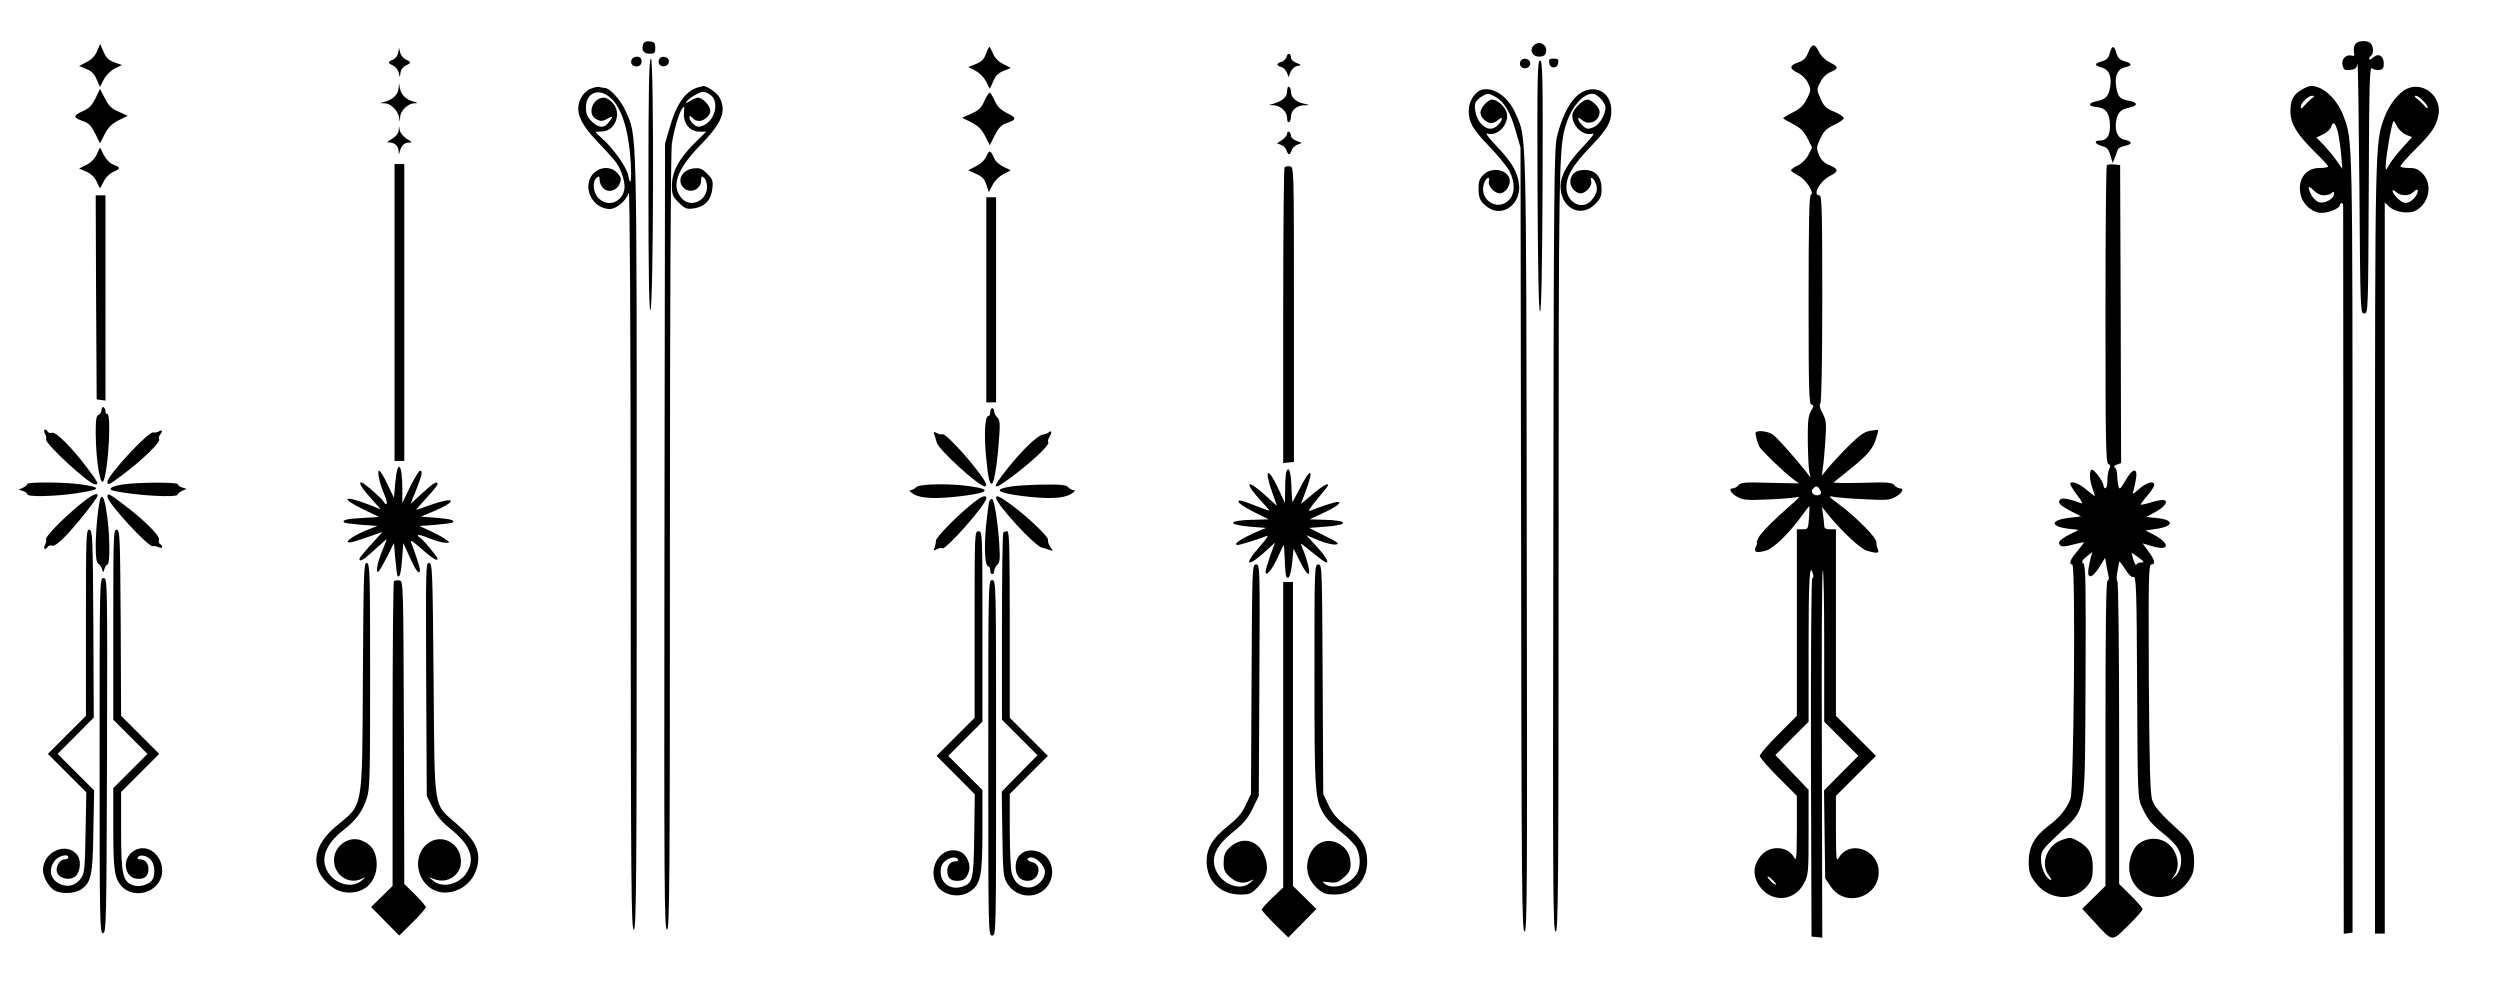 <?xml version="1.0" standalone="no"?>
<!DOCTYPE svg PUBLIC "-//W3C//DTD SVG 20010904//EN"
 "http://www.w3.org/TR/2001/REC-SVG-20010904/DTD/svg10.dtd">
<svg version="1.0" xmlns="http://www.w3.org/2000/svg"
 width="1280pt" height="512pt" viewBox="0 0 1280 512"
 preserveAspectRatio="xMidYMid meet">
<g transform="translate(0,512) scale(0.1,-0.1)"
fill="#000000" stroke="none">
<path d="M3294 4896 c-12 -31 0 -51 31 -51 27 0 30 3 30 30 0 25 -4 30 -28 33
-17 2 -29 -2 -33 -12z"/>
<path d="M12060 4895 c-7 -8 -10 -26 -8 -40 4 -20 2 -24 -11 -20 -29 9 -55
-18 -47 -49 6 -24 11 -27 39 -24 27 3 33 8 37 33 3 17 7 -265 10 -625 5 -647
5 -655 25 -655 20 0 20 8 23 634 2 549 4 632 17 621 7 -6 24 -10 37 -8 18 2
23 9 23 32 0 40 -27 56 -54 32 -12 -11 -21 -14 -21 -8 0 6 5 14 10 17 14 9 13
48 -2 63 -17 17 -63 15 -78 -3z"/>
<path d="M7850 4885 c-20 -24 -3 -55 30 -55 20 0 31 6 35 20 8 25 -10 50 -35
50 -10 0 -23 -7 -30 -15z"/>
<path d="M497 4858 c-10 -24 -28 -43 -54 -56 l-38 -20 37 -15 c27 -11 42 -26
53 -54 l17 -38 19 37 c11 22 34 45 56 57 l37 18 -39 14 c-29 11 -42 23 -55 54
l-17 40 -16 -37z"/>
<path d="M9258 4851 c-12 -30 -24 -41 -52 -51 -45 -15 -46 -32 -1 -53 21 -10
42 -31 52 -52 16 -34 16 -37 -5 -80 -17 -34 -33 -50 -72 -70 -27 -14 -50 -27
-50 -30 0 -3 22 -16 50 -30 39 -20 55 -36 74 -73 l24 -47 -19 -38 c-12 -23
-34 -44 -54 -54 -19 -9 -35 -20 -35 -25 0 -4 17 -16 38 -27 39 -20 85 -92 63
-99 -8 -3 -11 -161 -11 -537 0 -465 2 -534 15 -537 13 -3 12 -7 -3 -33 -14
-25 -17 -53 -16 -156 1 -70 4 -140 8 -155 l6 -29 -27 35 c-66 82 -146 171
-166 185 -32 21 -93 24 -89 5 2 -8 5 -23 7 -32 2 -9 8 -25 13 -35 11 -20 120
-126 169 -163 l33 -25 -148 3 c-126 4 -150 2 -161 -12 -7 -9 -20 -16 -27 -16
-26 0 -14 -25 21 -44 31 -17 49 -18 163 -13 71 3 137 9 148 13 10 3 -1 -11
-26 -32 -88 -76 -162 -149 -176 -176 -8 -16 -12 -28 -9 -28 3 0 1 -9 -5 -19
-14 -27 1 -34 49 -21 41 11 121 88 189 183 19 26 35 47 36 45 1 -2 0 -29 -2
-60 -4 -56 -5 -58 -33 -58 l-29 0 0 -478 0 -477 -95 -95 c-52 -52 -95 -102
-95 -110 0 -8 43 -58 95 -110 l95 -95 0 -170 c-1 -153 -2 -167 -15 -144 -32
58 -123 63 -169 8 -36 -42 -42 -89 -20 -135 54 -107 188 -110 242 -4 21 42 22
56 22 260 l0 216 -85 89 -85 89 85 86 85 85 0 388 c0 346 5 434 23 367 3 -11
1 -20 -4 -20 -5 0 -8 -370 -7 -917 l3 -918 28 -3 27 -3 -2 940 c-2 518 0 941
5 941 4 0 7 -174 7 -387 l0 -388 87 -87 88 -88 -88 -88 -88 -89 3 -225 3 -225
27 -40 c80 -122 268 -49 245 95 -17 99 -149 136 -200 54 -16 -26 -16 -21 -17
143 l0 170 102 102 103 103 -103 103 -102 102 0 478 0 477 -30 0 c-22 0 -30 5
-30 18 0 9 -3 35 -6 57 l-6 40 28 -35 c73 -90 169 -180 203 -190 53 -15 64
-13 56 7 -5 10 -8 27 -8 38 -1 24 -103 127 -190 192 -53 39 -58 45 -32 40 17
-4 87 -10 158 -13 113 -6 131 -5 162 12 35 19 47 44 21 44 -7 0 -20 7 -27 16
-12 14 -34 16 -166 12 -84 -2 -150 -1 -145 2 4 3 39 31 77 62 96 77 121 106
139 158 8 24 14 46 12 48 -2 2 -21 0 -42 -4 -30 -5 -55 -24 -110 -78 -39 -39
-85 -89 -103 -111 l-33 -40 5 40 c4 22 9 85 13 140 6 91 4 104 -15 140 -14 26
-17 43 -11 49 6 6 10 204 10 538 0 463 -2 528 -15 528 -37 0 3 74 56 100 45
23 43 35 -8 56 -24 10 -39 26 -50 51 -14 34 -13 40 7 84 18 38 32 51 71 70 27
12 49 28 49 34 0 7 -22 22 -49 33 -42 17 -52 27 -70 67 -20 46 -20 47 -1 84
11 23 31 43 50 51 45 19 45 27 0 50 -26 13 -47 34 -57 55 -22 45 -36 44 -55
-4z m61 -2240 c8 -15 7 -20 -5 -25 -24 -9 -47 13 -33 30 16 19 26 17 38 -5z
m-226 -2020 c-4 -6 -43 30 -43 40 0 5 10 -2 23 -14 13 -12 22 -24 20 -26z"/>
<path d="M5048 4844 c-10 -27 -22 -40 -52 -52 l-39 -15 37 -19 c21 -11 44 -34
55 -56 l19 -37 17 38 c11 28 26 43 53 54 l37 15 -38 20 c-25 12 -44 32 -53 54
-8 19 -16 34 -18 34 -3 0 -11 -16 -18 -36z"/>
<path d="M10802 4848 c-6 -25 -16 -35 -40 -42 -40 -11 -41 -21 0 -32 37 -11
52 -48 41 -104 -8 -44 -22 -58 -68 -68 -45 -9 -46 -26 -1 -30 48 -4 68 -31 69
-93 1 -54 -16 -79 -55 -79 -30 0 -20 -19 14 -28 25 -6 34 -15 43 -47 l12 -40
12 30 c6 17 13 35 15 41 3 6 18 14 35 17 39 8 40 23 1 31 -37 7 -54 44 -45 97
8 44 23 59 67 68 45 9 45 27 0 35 -47 7 -59 20 -67 71 -9 56 7 92 44 100 40 9
39 20 -1 31 -24 7 -35 18 -42 42 -11 41 -23 41 -34 0z"/>
<path d="M2039 4850 c-2 -14 -14 -29 -26 -35 -29 -12 -29 -18 -1 -30 12 -6 25
-21 29 -35 l6 -25 4 25 c2 14 14 29 27 35 28 12 28 18 0 30 -12 6 -25 21 -29
35 l-6 25 -4 -25z"/>
<path d="M6587 4829 c-3 -11 -15 -23 -26 -26 -27 -7 -27 -19 -1 -26 11 -3 24
-16 29 -29 l9 -23 10 27 c7 15 20 28 34 30 23 4 22 5 -4 16 -16 6 -28 18 -28
26 0 24 -17 28 -23 5z"/>
<path d="M3234 4815 c-8 -19 3 -35 26 -35 19 0 30 17 23 38 -6 17 -42 15 -49
-3z"/>
<path d="M3374 4815 c-4 -9 -2 -21 4 -27 16 -16 47 -5 47 17 0 26 -42 34 -51
10z"/>
<path d="M3320 4174 c0 -432 3 -645 10 -642 16 5 19 1288 3 1288 -10 0 -13
-136 -13 -646z"/>
<path d="M7784 4805 c-4 -9 -2 -21 4 -27 16 -16 47 -5 47 17 0 26 -42 34 -51
10z"/>
<path d="M7932 4798 c2 -15 10 -23 23 -23 13 0 21 8 23 23 3 18 -1 22 -23 22
-22 0 -26 -4 -23 -22z"/>
<path d="M7872 4168 c2 -420 6 -643 13 -643 7 0 11 223 13 643 2 568 0 642
-13 642 -13 0 -15 -74 -13 -642z"/>
<path d="M2041 4669 c-1 -30 -27 -57 -67 -69 l-29 -8 26 -1 c30 -1 65 -36 72
-71 l4 -25 2 26 c1 32 39 69 72 70 21 1 21 2 -7 10 -37 10 -61 35 -67 69 l-4
25 -2 -26z"/>
<path d="M3023 4665 c-17 -7 -39 -27 -47 -44 -35 -67 -12 -127 87 -231 40 -41
82 -88 94 -105 28 -41 47 -108 39 -139 -16 -65 -86 -87 -131 -41 -29 28 -34
85 -10 105 13 10 15 9 15 -12 0 -14 9 -33 20 -43 27 -25 71 -10 84 28 8 22 6
31 -14 52 -47 50 -133 20 -146 -51 -12 -67 41 -134 108 -134 35 0 85 43 97 83
6 20 10 -699 10 -1870 1 -1685 3 -1903 16 -1903 13 0 15 227 15 1979 0 2162 2
2082 -57 2213 -26 58 -81 118 -108 118 -7 0 -19 2 -27 5 -7 2 -27 -2 -45 -10z
m105 -48 c56 -51 91 -166 101 -324 6 -101 -1 -136 -13 -69 -8 40 -76 136 -129
183 -20 18 -37 34 -37 36 0 2 14 4 32 4 69 0 104 98 53 148 -13 14 -32 25 -42
25 -61 0 -90 -88 -37 -112 21 -10 31 -9 56 5 29 17 29 9 0 -25 -22 -26 -50
-22 -83 11 -23 23 -29 39 -29 70 0 79 68 104 128 48z"/>
<path d="M3575 4673 c-63 -16 -113 -86 -147 -209 l-23 -79 -3 -2012 c-2 -1795
-1 -2013 13 -2013 13 0 15 216 15 1983 0 1226 4 2004 10 2041 12 77 36 156 52
179 12 16 13 14 10 -21 -5 -53 30 -96 80 -96 l34 0 -63 -62 c-78 -78 -113
-145 -113 -215 0 -45 4 -55 35 -86 32 -32 40 -35 77 -30 56 8 89 42 95 100 5
41 2 49 -26 77 -25 26 -37 31 -67 28 -50 -4 -83 -46 -66 -82 24 -54 102 -37
102 22 0 21 2 22 15 12 8 -7 15 -28 15 -47 0 -70 -82 -109 -128 -60 -58 61
-28 149 93 273 112 115 136 174 99 245 -12 24 -72 64 -86 58 -2 -1 -12 -4 -23
-6z m65 -41 c45 -37 19 -134 -43 -156 -21 -8 -31 -6 -47 9 -11 10 -20 24 -20
32 0 12 3 12 16 -1 21 -22 50 -20 75 5 14 14 18 27 14 42 -8 26 -41 57 -61 57
-8 0 -27 -8 -41 -17 -17 -11 -24 -13 -19 -5 11 19 68 52 87 52 9 0 27 -8 39
-18z"/>
<path d="M6590 4653 c0 -29 -21 -49 -70 -64 l-25 -7 26 -1 c36 -1 69 -33 69
-65 0 -16 4 -25 10 -21 6 3 10 16 10 29 0 30 29 56 66 57 l29 1 -32 8 c-39 9
-63 32 -63 59 0 11 -4 23 -10 26 -6 4 -10 -6 -10 -22z"/>
<path d="M11783 4660 c-42 -25 -57 -55 -56 -112 1 -62 32 -114 122 -203 39
-38 71 -73 71 -77 0 -5 -20 -8 -44 -8 -74 0 -117 -64 -95 -143 13 -48 61 -87
105 -87 38 0 94 24 94 40 0 6 4 10 9 10 5 0 9 -6 8 -12 0 -7 1 -849 1 -1871
l2 -1858 23 3 22 3 0 1990 c0 2113 1 2063 -46 2190 -33 88 -105 155 -166 155
-10 0 -32 -9 -50 -20z m52 -45 c-11 -9 -28 -25 -37 -36 -14 -17 -18 -18 -18
-5 0 19 39 56 59 56 13 -1 12 -4 -4 -15z m135 -172 c6 -27 14 -79 17 -118 l6
-70 -28 40 c-15 22 -45 58 -66 81 l-39 40 34 16 c19 9 37 26 41 37 10 33 22
24 35 -26z m-72 -323 c15 0 33 5 40 12 9 9 12 8 12 -5 0 -24 -45 -50 -75 -43
-13 3 -31 20 -40 36 -23 44 -18 56 10 26 15 -16 35 -26 53 -26z"/>
<path d="M12324 4666 c-42 -19 -90 -80 -115 -145 -49 -133 -49 -106 -49 -2213
l0 -1968 25 0 25 0 0 1872 0 1871 24 -22 c30 -28 100 -38 135 -19 69 37 87
135 35 189 -22 23 -36 29 -71 29 -24 0 -43 4 -43 9 0 5 35 45 78 88 83 82 106
117 117 174 18 94 -76 173 -161 135z m81 -61 c14 -13 25 -29 25 -36 0 -6 -8
-2 -17 10 -10 11 -27 27 -38 36 -12 8 -15 14 -7 15 7 0 24 -11 37 -25z m-131
-134 c8 -15 29 -34 45 -41 l31 -12 -50 -55 c-28 -31 -58 -69 -66 -85 -9 -16
-17 -28 -18 -26 -10 10 29 248 40 248 2 0 10 -13 18 -29z m85 -367 c-29 -31
-53 -30 -84 1 -29 28 -35 57 -7 32 24 -22 68 -22 90 1 27 28 29 -5 1 -34z"/>
<path d="M7593 4662 c-38 -6 -73 -58 -73 -108 0 -62 20 -96 110 -189 42 -44
87 -99 99 -122 29 -58 28 -117 -4 -148 -60 -61 -157 6 -126 88 12 31 32 37 24
8 -6 -23 29 -61 55 -61 26 0 52 32 52 63 0 56 -90 78 -135 32 -20 -19 -25 -34
-25 -72 1 -51 10 -68 50 -96 76 -52 171 21 157 122 -8 62 -37 111 -112 190
-46 49 -63 71 -48 67 52 -16 112 50 97 108 -7 29 -48 66 -74 66 -22 0 -60 -41
-60 -67 0 -24 30 -53 55 -53 10 0 27 7 37 17 25 22 23 -2 -2 -27 -27 -27 -56
-25 -85 4 -27 27 -43 91 -28 115 6 9 22 23 36 31 24 13 30 13 62 -5 46 -24 79
-80 107 -181 l23 -79 3 -2007 c2 -1780 4 -2008 18 -2008 13 0 14 224 11 1998
-3 2171 -1 2059 -57 2190 -36 83 -105 134 -167 124z"/>
<path d="M8126 4659 c-66 -18 -120 -101 -154 -238 -15 -60 -17 -255 -19 -2068
-3 -1790 -2 -2003 12 -2003 13 0 15 209 15 1953 0 1958 2 2056 35 2170 28 96
87 167 139 167 24 0 66 -45 66 -71 0 -34 -29 -85 -56 -98 -34 -15 -41 -14 -64
9 -25 25 -27 49 -2 27 36 -33 92 -8 92 40 0 24 -40 63 -64 63 -24 0 -76 -54
-76 -80 0 -57 57 -109 104 -94 13 4 -5 -21 -50 -68 -78 -83 -114 -146 -114
-202 0 -111 103 -165 176 -92 29 29 34 41 34 80 0 62 -32 96 -88 96 -45 0 -72
-23 -72 -62 0 -28 28 -58 53 -58 26 0 60 39 54 61 -8 28 8 23 22 -7 14 -31 7
-60 -22 -91 -47 -52 -127 -10 -127 67 0 59 32 113 120 205 90 94 110 128 110
189 0 76 -55 123 -124 105z"/>
<path d="M489 4617 c-19 -38 -33 -52 -67 -67 -49 -22 -48 -33 3 -50 28 -9 41
-23 62 -63 l25 -51 24 47 c18 35 36 53 71 71 l47 23 -46 21 c-37 16 -52 30
-71 69 l-25 48 -23 -48z"/>
<path d="M5041 4605 c-17 -38 -29 -50 -68 -67 l-47 -21 47 -23 c35 -18 53 -36
71 -71 l24 -47 25 51 c21 40 34 54 62 63 51 17 51 27 1 51 -32 16 -49 33 -62
61 -10 21 -21 41 -25 44 -4 2 -17 -16 -28 -41z"/>
<path d="M2041 4452 c0 -14 -13 -30 -33 -42 -27 -16 -29 -20 -12 -20 25 0 44
-18 45 -44 1 -21 1 -21 6 -1 8 30 23 45 47 45 18 0 16 3 -11 19 -17 11 -33 30
-36 43 l-4 23 -2 -23z"/>
<path d="M6590 4436 c0 -9 -12 -23 -26 -33 l-26 -17 22 -8 c12 -4 24 -17 27
-28 3 -11 9 -20 13 -20 4 0 10 9 13 20 3 11 16 24 29 29 l23 9 -27 11 c-16 6
-28 17 -28 25 0 8 -4 18 -10 21 -5 3 -10 -1 -10 -9z"/>
<path d="M495 4329 c-11 -23 -31 -43 -54 -54 l-36 -18 37 -16 c24 -10 42 -28
53 -51 l17 -35 19 36 c10 21 31 41 49 49 38 16 38 23 1 37 -18 6 -37 26 -49
49 l-20 39 -17 -36z"/>
<path d="M5050 4319 c-8 -18 -28 -38 -53 -50 l-40 -21 40 -18 c32 -14 44 -27
53 -56 l13 -38 19 37 c11 22 34 44 56 56 l37 19 -37 18 c-22 10 -42 29 -49 46
-17 40 -25 42 -39 7z"/>
<path d="M2020 3520 l0 -760 25 0 25 0 0 760 0 760 -25 0 -25 0 0 -760z"/>
<path d="M10787 4274 c-4 -4 -7 -349 -7 -766 0 -661 2 -759 15 -764 11 -5 12
-11 5 -24 -6 -10 -10 -37 -10 -59 0 -23 -4 -41 -10 -41 -5 0 -10 6 -10 13 0
20 -50 88 -61 82 -13 -9 -11 -53 5 -97 8 -21 12 -38 11 -38 -2 0 -22 16 -45
35 -40 33 -80 46 -80 26 0 -5 16 -31 36 -57 20 -26 29 -44 21 -41 -59 22 -98
30 -108 20 -16 -16 -4 -30 54 -60 l52 -27 -58 -7 c-100 -11 -104 -44 -7 -56
l53 -6 -46 -23 c-52 -27 -64 -41 -48 -57 7 -7 26 -6 66 5 30 8 55 13 55 11 0
-3 -16 -23 -35 -46 -35 -40 -45 -67 -25 -67 18 0 8 -1155 -9 -1200 -20 -52
-56 -96 -115 -140 -70 -53 -99 -107 -99 -182 0 -49 5 -66 29 -100 71 -101 208
-109 278 -15 16 21 21 43 21 87 0 68 -20 103 -78 135 -34 18 -39 19 -79 5 -79
-28 -114 -124 -67 -184 12 -15 15 -24 7 -21 -25 10 -48 62 -48 106 0 42 4 47
90 129 145 138 134 76 138 780 2 495 1 596 -11 605 -11 8 -8 15 16 35 l30 24
-7 -24 c-4 -14 -10 -42 -13 -62 -8 -55 19 -50 56 9 l29 47 7 -40 c4 -21 9 -46
11 -56 3 -9 0 -19 -6 -23 -7 -4 -10 -256 -10 -783 l0 -778 -59 -58 -60 -59 60
-65 c98 -107 89 -106 175 -21 41 40 74 78 74 84 0 6 -27 37 -60 70 l-60 59 0
773 c0 426 -4 774 -9 777 -5 3 -5 25 0 48 4 24 8 47 9 52 0 6 13 -11 30 -37
20 -31 34 -45 44 -41 13 5 16 -63 18 -563 3 -562 3 -568 25 -616 29 -63 50
-88 112 -137 71 -57 93 -94 88 -149 -3 -28 -13 -51 -27 -65 l-23 -21 17 25
c37 56 6 149 -60 176 -39 16 -83 12 -120 -13 -33 -21 -57 -85 -52 -137 18
-153 209 -190 302 -58 24 34 29 52 30 99 0 68 -17 107 -71 154 -97 88 -132
127 -144 164 -10 31 -14 173 -17 623 -2 518 -1 582 13 582 23 0 18 22 -15 67
l-30 41 51 -15 c88 -26 92 14 5 60 l-41 21 55 8 c93 14 93 47 0 56 l-52 5 48
26 c51 27 71 61 36 61 -10 0 -40 -6 -65 -14 -26 -8 -47 -12 -47 -9 0 3 16 23
35 46 19 22 35 47 35 54 0 23 -38 14 -76 -19 -37 -32 -37 -32 -30 -8 4 14 10
42 13 63 8 55 -20 49 -55 -14 -27 -45 -30 -48 -36 -27 -3 13 -6 37 -6 55 0 17
-5 35 -12 39 -7 5 -4 10 10 15 l22 8 -2 763 -3 763 -30 3 c-17 2 -34 0 -38 -4z
m163 -2009 c29 -21 31 -25 13 -25 -12 0 -23 -5 -25 -11 -2 -6 -9 5 -15 25 -6
20 -10 36 -9 36 1 0 17 -11 36 -25z"/>
<path d="M6577 4264 c-4 -4 -7 -347 -7 -761 l0 -754 28 3 27 3 0 755 c0 752 0
755 -20 758 -12 2 -24 0 -28 -4z"/>
<path d="M492 3598 l3 -523 23 -3 22 -3 0 525 0 526 -25 0 -25 0 2 -522z"/>
<path d="M5050 3585 l0 -525 25 0 25 0 0 525 0 525 -25 0 -25 0 0 -525z"/>
<path d="M520 3022 c0 -11 -7 -22 -15 -26 -12 -4 -15 -24 -15 -93 1 -153 27
-294 43 -237 24 78 36 334 17 334 -5 0 -10 6 -10 14 0 8 -4 18 -10 21 -5 3
-10 -3 -10 -13z"/>
<path d="M5070 3010 c0 -11 -4 -20 -9 -20 -18 0 -23 -87 -13 -202 11 -118 19
-151 32 -143 11 7 27 112 35 226 6 80 5 98 -9 112 -9 8 -16 23 -16 31 0 9 -4
16 -10 16 -5 0 -10 -9 -10 -20z"/>
<path d="M230 2900 c6 -11 9 -24 6 -29 -11 -18 220 -231 251 -231 21 0 16 9
-42 86 -76 102 -160 185 -178 178 -8 -3 -18 -1 -22 5 -12 20 -26 12 -15 -9z"/>
<path d="M811 2910 c-8 -4 -19 -6 -26 -4 -22 9 -235 -220 -235 -253 0 -21 9
-16 84 41 95 71 189 163 181 176 -4 6 -1 18 6 26 14 18 9 26 -10 14z"/>
<path d="M4784 2894 c4 -11 9 -28 12 -39 6 -34 215 -225 246 -225 17 0 6 24
-39 82 -68 89 -164 189 -177 185 -6 -3 -20 0 -30 6 -16 8 -18 7 -12 -9z"/>
<path d="M5368 2905 c-3 -3 -16 -8 -29 -10 -29 -6 -103 -77 -180 -173 -93
-116 -80 -122 48 -23 99 77 170 147 160 158 -4 3 0 17 8 30 13 20 8 33 -7 18z"/>
<path d="M2024 2650 l-7 -79 -33 69 c-18 39 -37 70 -43 70 -12 0 4 -72 29
-127 17 -39 12 -61 -7 -30 -14 21 -102 97 -113 97 -16 0 2 -29 54 -87 l46 -51
-58 23 c-133 52 -154 36 -32 -23 l81 -39 -86 -5 c-79 -4 -106 -11 -93 -23 3
-3 42 -8 88 -12 l82 -6 -44 -17 c-86 -33 -145 -79 -80 -64 15 4 55 17 89 29
l62 22 -59 -65 c-33 -36 -60 -69 -60 -73 0 -19 22 -6 79 47 34 31 61 55 61 53
0 -2 -11 -31 -25 -64 -25 -61 -34 -118 -15 -99 5 5 25 40 44 77 l33 67 7 -82
c4 -45 9 -84 11 -87 12 -11 18 14 24 89 l6 80 34 -75 c31 -70 51 -94 51 -62 0
12 -25 89 -46 142 -5 12 12 2 46 -28 60 -54 90 -73 90 -58 0 11 -78 104 -91
109 -5 2 -9 7 -9 12 0 4 26 -3 58 -16 31 -13 68 -23 82 -23 25 0 25 0 5 15
-11 9 -46 29 -79 44 l-59 27 83 6 c46 4 85 9 88 12 12 11 -11 18 -85 24 l-78
6 67 28 c124 53 111 77 -17 32 -38 -14 -72 -25 -74 -25 -2 0 22 27 53 61 31
33 56 64 56 70 0 19 -21 7 -78 -46 l-60 -55 29 72 c31 79 34 98 19 98 -5 0
-27 -37 -50 -82 l-40 -83 0 70 c0 134 -25 158 -36 35z"/>
<path d="M6586 2705 c-3 -9 -6 -49 -6 -88 l-1 -72 -33 71 c-55 118 -76 106
-32 -18 l24 -68 -61 55 c-100 91 -109 65 -13 -38 20 -21 36 -40 36 -41 0 -2
-26 7 -57 19 -89 35 -106 39 -101 24 3 -8 38 -30 79 -51 l74 -37 -70 -2 c-139
-2 -151 -25 -20 -36 l77 -6 -34 -14 c-92 -39 -143 -73 -109 -73 10 0 114 32
146 46 12 5 1 -13 -28 -46 -99 -111 -73 -122 40 -17 l31 29 -24 -66 c-13 -37
-24 -74 -24 -83 0 -30 36 13 64 78 15 32 28 59 29 59 1 0 3 -34 5 -77 1 -42 5
-80 8 -85 12 -20 23 7 30 73 l7 70 31 -62 c37 -76 59 -90 45 -29 -5 23 -16 58
-24 77 -8 20 -15 37 -15 40 0 2 27 -19 61 -47 33 -27 64 -50 70 -50 16 0 -9
39 -59 92 l-44 48 62 -26 c34 -14 74 -24 89 -22 22 3 13 10 -55 44 l-81 41 78
6 c133 9 126 34 -11 36 l-65 2 71 33 c70 33 99 56 71 56 -12 0 -91 -25 -141
-46 -11 -4 5 21 37 59 31 37 57 69 57 72 0 14 -25 0 -79 -45 l-60 -50 24 65
c45 118 26 126 -30 14 -20 -38 -36 -69 -38 -69 -1 0 -3 35 -5 77 -2 76 -13
110 -26 78z"/>
<path d="M140 2642 c0 -5 -10 -13 -22 -19 l-23 -10 23 -7 c12 -4 22 -12 22
-17 0 -14 142 -11 248 5 132 20 137 30 26 46 -84 12 -274 13 -274 2z"/>
<path d="M631 2640 c-64 -10 -85 -25 -44 -34 113 -24 323 -35 323 -18 0 5 10
13 23 19 l22 10 -22 7 c-13 4 -23 12 -23 17 0 11 -201 10 -279 -1z"/>
<path d="M4690 2625 c-7 -8 -20 -15 -29 -15 -9 0 -3 -8 17 -20 38 -23 117 -26
253 -9 133 17 146 34 38 49 -106 16 -264 13 -279 -5z"/>
<path d="M5182 2630 c-99 -15 -81 -32 47 -49 136 -17 215 -14 253 9 20 12 26
20 17 20 -9 0 -22 7 -29 15 -10 12 -36 15 -124 14 -61 -1 -135 -5 -164 -9z"/>
<path d="M404 2533 c-85 -71 -175 -163 -168 -174 3 -5 0 -18 -6 -29 -11 -21 3
-29 15 -9 4 6 14 8 22 5 9 -4 35 14 69 50 54 55 164 194 164 207 0 19 -33 1
-96 -50z"/>
<path d="M550 2577 c0 -32 212 -262 234 -254 6 3 19 0 29 -5 19 -10 25 6 6 17
-6 4 -8 14 -5 22 7 18 -77 102 -180 179 -75 57 -84 62 -84 41z"/>
<path d="M516 2572 c-11 -18 -25 -153 -26 -244 0 -64 4 -89 14 -95 8 -4 16
-17 19 -28 5 -19 5 -19 12 3 4 12 11 22 16 22 13 0 11 154 -2 247 -12 84 -22
112 -33 95z"/>
<path d="M4975 2539 c-81 -66 -184 -171 -183 -188 0 -9 -3 -24 -7 -35 -7 -16
-5 -17 12 -8 11 6 23 8 27 5 14 -15 226 225 226 256 0 20 -25 11 -75 -30z"/>
<path d="M5100 2571 c0 -32 199 -248 235 -255 11 -2 29 -8 39 -12 19 -7 19 -6
4 15 -9 13 -14 29 -12 36 6 14 -103 118 -189 181 -61 44 -77 51 -77 35z"/>
<path d="M5065 2553 c-3 -10 -11 -69 -17 -131 -10 -115 -5 -202 13 -202 5 0 9
-9 9 -20 0 -11 5 -20 10 -20 6 0 10 7 10 16 0 8 7 23 16 32 14 13 15 31 10
111 -8 114 -25 219 -36 226 -4 3 -11 -3 -15 -12z"/>
<path d="M440 1933 l0 -478 -97 -97 -98 -98 98 -98 99 -99 -4 -204 c-3 -177
-5 -209 -21 -232 -24 -37 -62 -51 -100 -37 -58 20 -74 76 -36 124 20 25 69 37
69 16 0 -5 -9 -10 -20 -10 -20 0 -40 -27 -40 -54 0 -45 77 -63 104 -24 19 27
20 77 2 100 -54 71 -176 18 -176 -77 0 -36 31 -89 61 -105 32 -18 101 -15 131
4 55 36 63 71 66 300 l4 209 -93 93 -94 94 93 93 92 93 -2 479 c-3 448 -4 480
-20 483 -17 3 -18 -25 -18 -475z"/>
<path d="M580 1923 l0 -488 87 -87 88 -88 -88 -88 -87 -87 0 -206 c0 -214 6
-256 43 -297 46 -50 135 -46 181 9 72 85 -15 223 -111 177 -73 -35 -61 -148
16 -148 34 0 51 17 51 50 0 31 -17 50 -43 50 -10 0 -15 5 -12 10 10 16 44 11
65 -10 26 -26 27 -90 3 -113 -26 -22 -65 -30 -96 -18 -49 19 -57 58 -57 278
l0 198 97 97 98 98 -98 98 -97 97 -2 475 c-3 443 -4 475 -20 478 -17 3 -18
-25 -18 -485z"/>
<path d="M4990 1923 l0 -478 -97 -97 -98 -98 98 -98 98 -99 -3 -209 c-3 -226
-7 -245 -59 -263 -60 -21 -113 15 -113 76 0 25 7 41 23 54 25 21 56 25 66 9 3
-5 -2 -10 -12 -10 -26 0 -43 -19 -43 -50 0 -33 17 -50 50 -50 33 0 47 10 59
43 15 38 -9 94 -45 107 -90 35 -168 -75 -120 -168 28 -55 115 -74 170 -38 57
37 66 79 66 311 l0 210 -87 87 -88 88 88 88 87 87 0 488 c0 480 0 487 -20 487
-20 0 -20 -7 -20 -477z"/>
<path d="M5137 2393 c-4 -3 -7 -220 -7 -482 l0 -476 91 -91 91 -91 -92 -93
-91 -93 3 -216 c3 -195 5 -219 23 -251 42 -73 139 -87 197 -30 57 57 42 157
-28 186 -67 28 -124 -7 -124 -74 0 -45 23 -72 62 -72 58 0 78 82 23 96 -30 7
-33 24 -5 24 29 0 70 -44 70 -74 0 -40 -41 -80 -83 -80 -44 0 -73 25 -87 73
-5 20 -10 119 -10 221 l0 185 97 97 98 98 -98 98 -97 97 0 478 c0 391 -2 477
-13 477 -8 0 -17 -3 -20 -7z"/>
<path d="M1858 1658 c-4 -697 4 -651 -137 -768 -113 -94 -133 -199 -53 -283
38 -40 74 -57 123 -57 87 0 145 69 137 162 -6 54 -27 84 -75 104 -65 28 -143
-26 -143 -100 0 -77 76 -128 143 -95 21 10 21 9 -2 -10 -46 -41 -134 -19 -171
42 -42 68 -15 143 77 216 66 52 97 93 120 161 17 51 18 98 18 630 0 531 -1
575 -17 578 -15 3 -17 -40 -20 -580z"/>
<path d="M2182 1643 l3 -598 30 -60 c22 -45 47 -73 95 -112 98 -79 124 -149
80 -220 -36 -60 -124 -83 -171 -43 l-24 19 31 -11 c65 -24 134 22 134 89 0
118 -139 160 -200 61 -55 -91 12 -218 117 -218 89 0 162 68 171 159 6 66 -21
114 -108 191 -124 110 -114 50 -120 740 -5 560 -6 595 -23 598 -17 3 -17 -26
-15 -595z"/>
<path d="M6408 1643 l-3 -588 -27 -57 c-20 -43 -42 -68 -92 -108 -77 -61 -108
-112 -108 -180 0 -101 70 -170 173 -170 48 0 55 3 90 39 49 52 58 102 30 166
-36 81 -121 94 -182 29 -18 -19 -24 -37 -24 -71 0 -38 5 -49 33 -74 34 -30 68
-36 105 -18 19 9 19 8 -3 -11 -55 -48 -158 -1 -181 82 -15 59 13 113 95 179
52 42 74 67 99 118 l32 66 3 592 c3 587 3 593 -17 593 -20 0 -20 -8 -23 -587z"/>
<path d="M6730 1662 c0 -616 2 -640 55 -721 15 -21 53 -59 85 -84 33 -26 67
-61 76 -79 21 -41 21 -100 0 -133 -37 -56 -119 -82 -162 -51 -17 13 -15 14 22
9 36 -5 46 -1 75 25 27 24 34 37 34 69 0 50 -27 91 -72 109 -66 28 -133 -16
-148 -98 -10 -50 9 -101 51 -138 29 -25 43 -30 88 -30 96 0 166 70 166 167 0
75 -26 120 -106 183 -50 40 -72 65 -92 108 l-27 57 -3 588 c-3 576 -3 587 -22
587 -20 0 -20 -10 -20 -568z"/>
<path d="M510 1249 c0 -862 1 -910 18 -907 16 3 17 56 20 911 2 902 2 907 -18
907 -20 0 -20 -6 -20 -911z"/>
<path d="M2017 2144 c-4 -4 -7 -357 -7 -784 l0 -776 -55 -54 -55 -54 72 -73
72 -73 68 67 c38 37 68 72 68 78 0 6 -25 35 -55 65 l-55 54 -2 776 c-3 772 -3
775 -23 778 -12 2 -24 0 -28 -4z"/>
<path d="M5060 1240 c0 -903 0 -910 20 -910 20 0 20 7 20 910 0 903 0 910 -20
910 -20 0 -20 -7 -20 -910z"/>
<path d="M6570 1358 l0 -782 -55 -52 c-30 -29 -55 -56 -55 -61 0 -5 30 -39 68
-76 l68 -67 72 73 72 73 -60 59 -60 59 0 778 0 778 -25 0 -25 0 0 -782z"/>
</g>
</svg>
